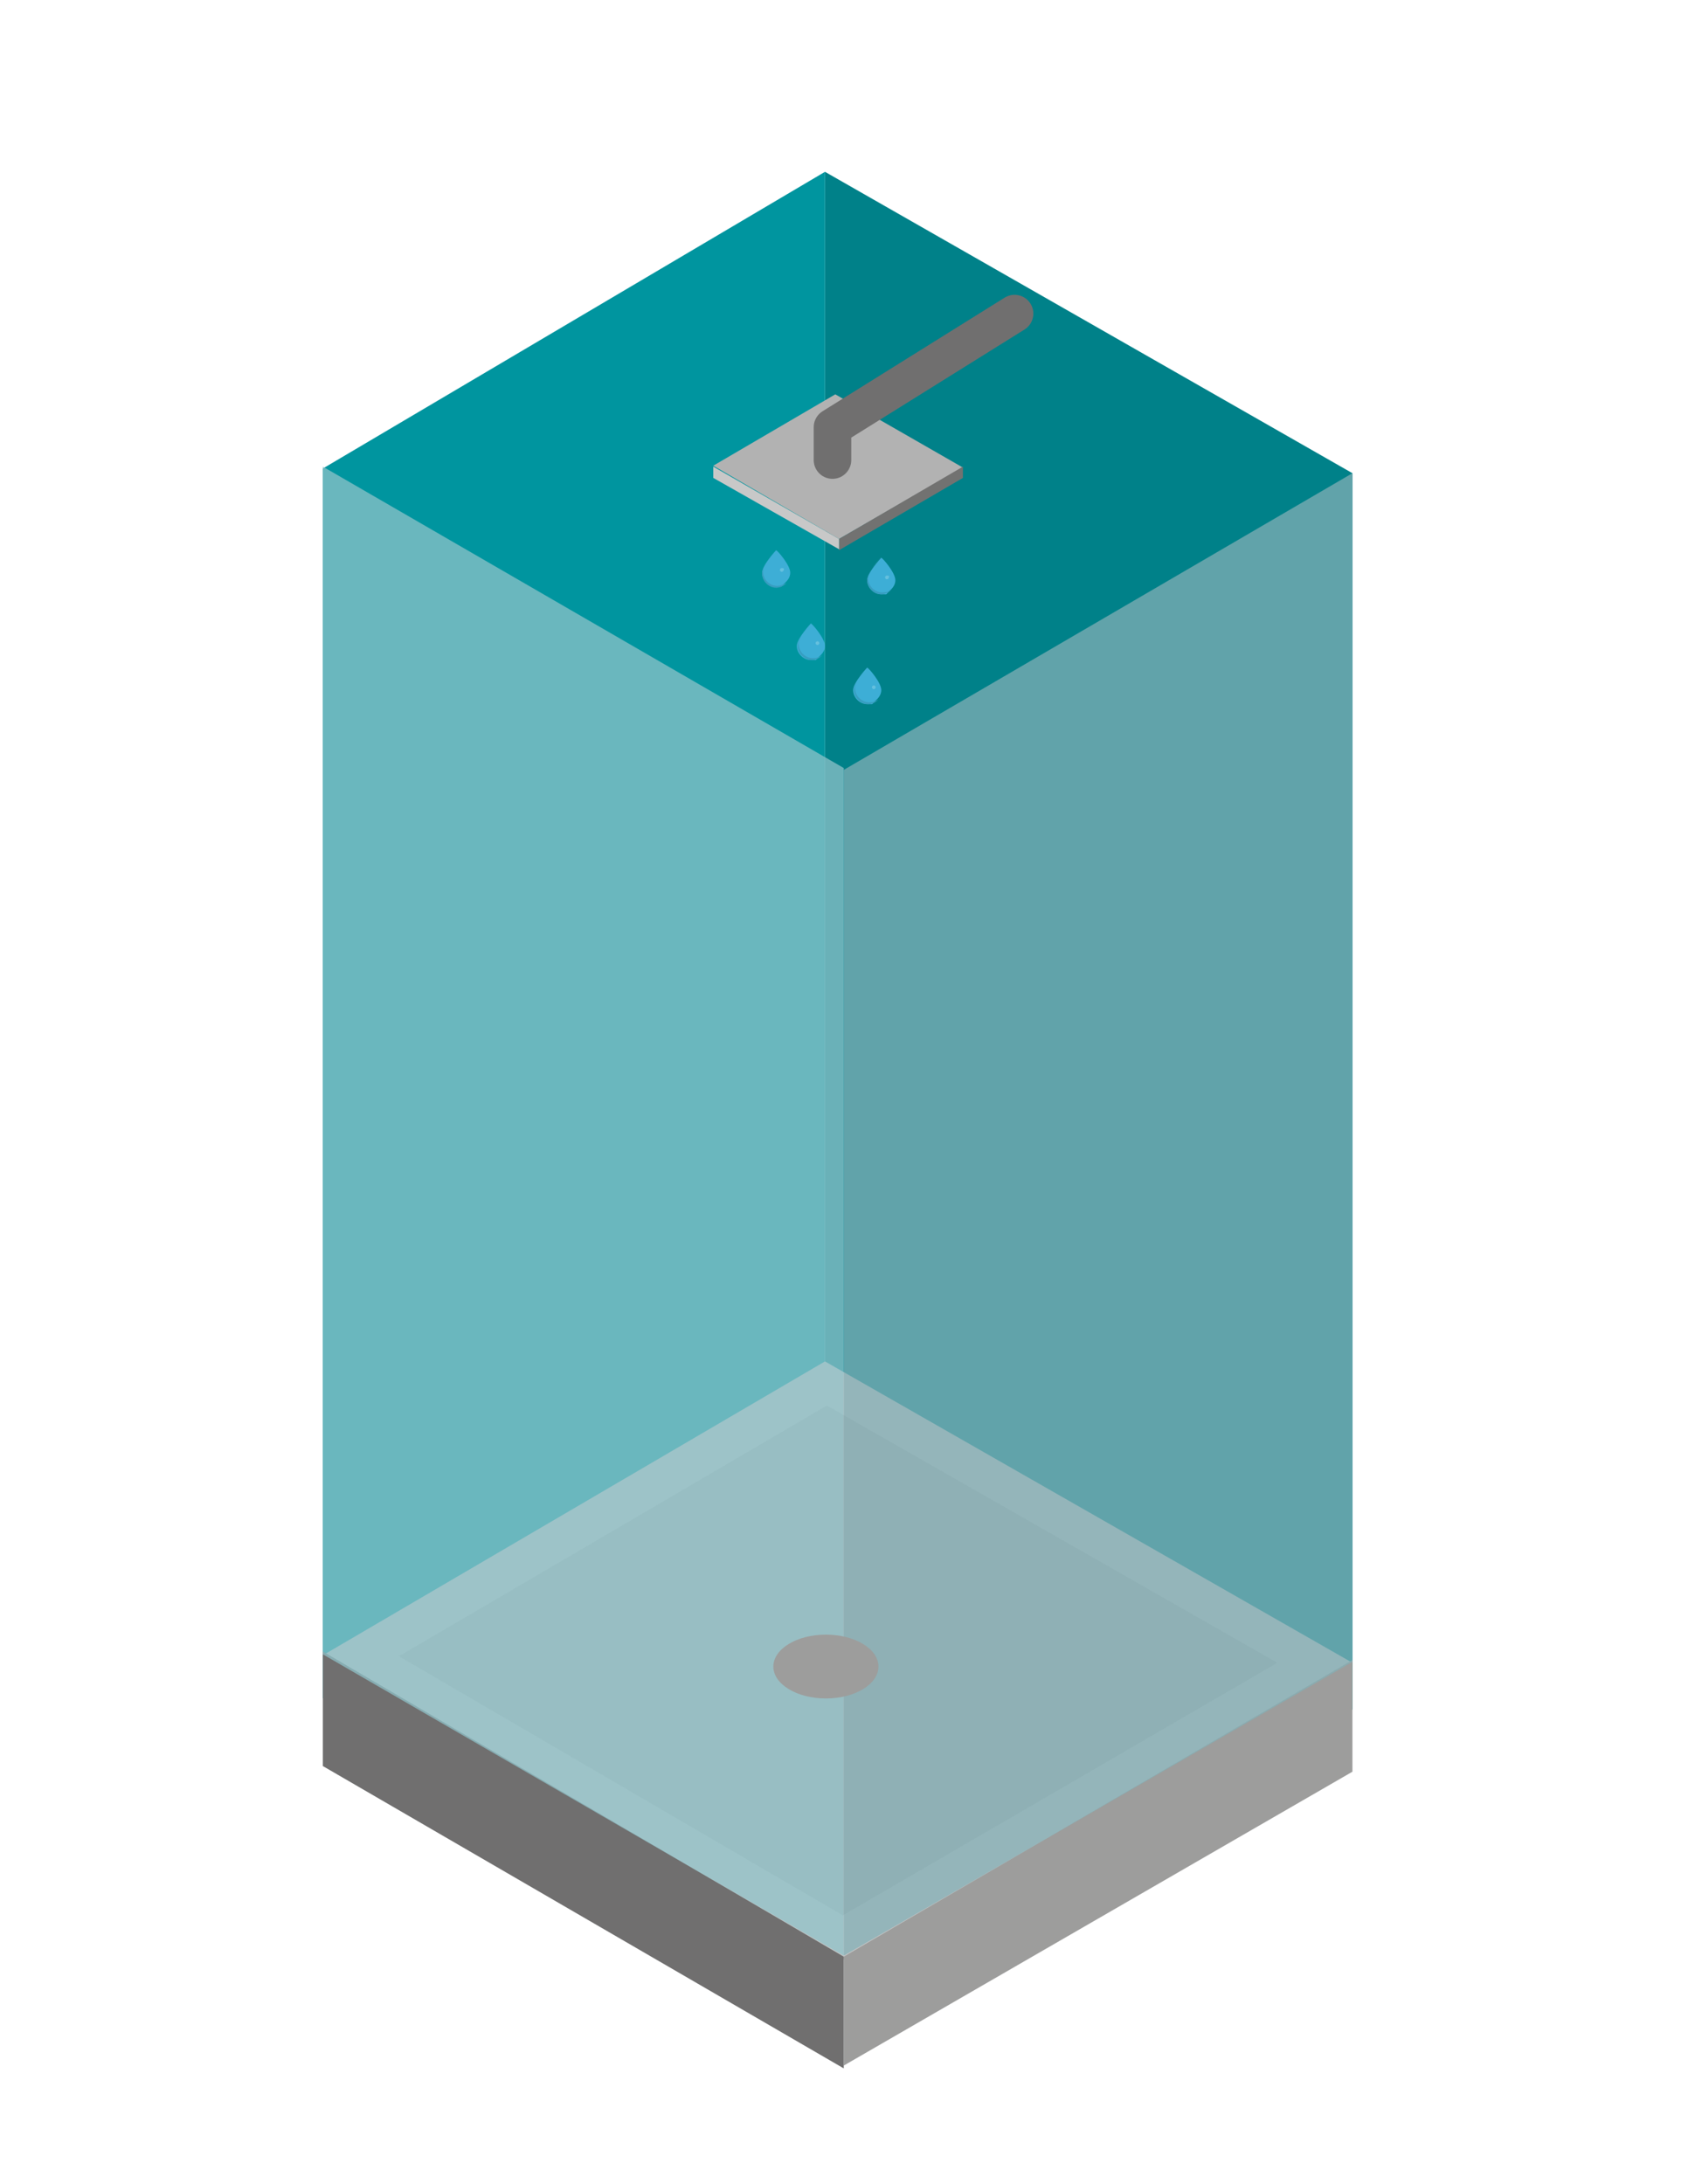 <?xml version="1.0" encoding="utf-8"?>
<!-- Generator: Adobe Illustrator 21.0.2, SVG Export Plug-In . SVG Version: 6.00 Build 0)  -->
<svg version="1.1" xmlns="http://www.w3.org/2000/svg" xmlns:xlink="http://www.w3.org/1999/xlink" x="0px" y="0px"
	 viewBox="0 0 180.6 232.6" style="enable-background:new 0 0 180.6 232.6;" xml:space="preserve">
<style type="text/css">
	.st0{opacity:0.5;fill:#8A8989;}
	.st1{fill:#97AA40;}
	.st2{fill:#A46F57;}
	.st3{fill:#ABB2B5;}
	.st4{fill:#E2E6E8;}
	.st5{fill:#80A944;}
	.st6{fill:#616668;}
	.st7{fill:#3F8D4A;}
	.st8{fill:url(#SVGID_1_);}
	.st9{fill:url(#SVGID_2_);}
	.st10{fill:url(#SVGID_3_);}
	.st11{fill:url(#SVGID_4_);}
	.st12{fill:url(#SVGID_5_);}
	.st13{fill:url(#SVGID_6_);}
	.st14{fill:url(#SVGID_7_);}
	.st15{fill:url(#SVGID_8_);}
	.st16{fill:url(#SVGID_9_);}
	.st17{fill:#F4F4F4;}
	.st18{fill:#DCDCDC;}
	.st19{fill:#B4B4B4;}
	.st20{fill:#A8A8A7;}
	.st21{fill:#797979;}
	.st22{fill:#B53750;}
	.st23{fill:#A3304A;}
	.st24{fill:#AE354C;}
	.st25{fill:#772135;}
	.st26{fill:#87253D;}
	.st27{fill:#8B263F;}
	.st28{fill:#6B1D2F;}
	.st29{fill:#5BBDB5;}
	.st30{fill:#00959F;}
	.st31{fill:#8A8989;}
	.st32{fill:#883844;}
	.st33{display:none;}
	.st34{display:inline;fill:#5BBDB5;}
	.st35{display:inline;fill:#C6C6C6;}
	.st36{display:inline;fill:#B2B2B2;}
	.st37{display:inline;fill:#9D9D9C;}
	.st38{display:inline;fill:#00959F;}
	.st39{display:inline;fill:#D2D20D;}
	.st40{display:inline;fill:#B4AF1E;}
	.st41{display:inline;fill:#BEC3C5;}
	.st42{display:inline;fill:#A3C037;}
	.st43{display:inline;fill:#F8AB08;}
	.st44{display:inline;fill:#E52321;}
	.st45{display:inline;}
	.st46{fill:#934E48;}
	.st47{fill:url(#SVGID_10_);}
	.st48{fill:#86B133;}
	.st49{fill:url(#SVGID_11_);}
	.st50{fill:url(#SVGID_12_);}
	.st51{fill:url(#SVGID_13_);}
	.st52{fill:url(#SVGID_14_);}
	.st53{fill:url(#SVGID_15_);}
	.st54{fill:url(#SVGID_16_);}
	.st55{fill:url(#SVGID_17_);}
	.st56{fill:url(#SVGID_18_);}
	.st57{fill:url(#SVGID_19_);}
	.st58{fill:url(#SVGID_20_);}
	.st59{fill:url(#SVGID_21_);}
	.st60{fill-rule:evenodd;clip-rule:evenodd;fill:#E52321;}
	.st61{fill-rule:evenodd;clip-rule:evenodd;fill:#F8AB08;}
	.st62{fill-rule:evenodd;clip-rule:evenodd;fill:#A3C037;}
	.st63{fill-rule:evenodd;clip-rule:evenodd;fill:#5BBDB5;}
	.st64{fill-rule:evenodd;clip-rule:evenodd;fill:#00959F;}
	.st65{fill:#EDEDED;}
	.st66{fill:#3C3C3B;}
	.st67{fill:none;stroke:#000000;stroke-width:0.25;stroke-miterlimit:10;}
	.st68{fill:#855B47;}
	.st69{fill:#D2D20D;}
	.st70{fill:#87A02E;}
	.st71{fill:#6F8526;}
	.st72{fill:#575756;}
	.st73{fill:#6A7E24;}
	.st74{fill:#008189;}
	.st75{fill:#CBBBA0;}
	.st76{fill:#C6C6C6;}
	.st77{opacity:0.2;fill:#EDEDED;}
	.st78{opacity:0.2;fill:#54595D;}
	.st79{fill:#878787;}
	.st80{fill:#706F6F;}
	.st81{fill:#DADADA;}
	.st82{fill:#9D9D9C;}
	.st83{fill:#C0C0C0;}
	.st84{fill:#EBEBEB;}
	.st85{fill:#CECECE;}
	.st86{opacity:0.46;}
	.st87{fill:#1D1F21;}
	.st88{fill:#DD9A08;}
	.st89{fill:#E59F08;}
	.st90{fill:#CC8F08;}
	.st91{opacity:0.3;}
	.st92{fill:#E3E3E3;}
	.st93{opacity:0.2;}
	.st94{fill:url(#SVGID_22_);}
	.st95{fill:#2D2D2C;}
	.st96{fill:#FFFFFF;stroke:#00959F;stroke-miterlimit:10;}
	.st97{fill:url(#SVGID_23_);}
	.st98{fill:url(#SVGID_24_);}
	.st99{fill:url(#SVGID_25_);}
	.st100{fill:url(#SVGID_26_);}
	.st101{fill:#6E4B3A;}
	.st102{fill:none;stroke:#855B47;stroke-width:2;stroke-linecap:round;stroke-miterlimit:10;}
	.st103{fill:#AA8357;}
	.st104{fill:#E8C48D;}
	.st105{fill:#8B6B47;}
	.st106{fill:#DFC297;}
	.st107{fill:#B6BBBE;}
	.st108{fill:#A1A1A1;}
	.st109{fill:#FCEEBB;}
	.st110{fill:#DECB90;}
	.st111{fill:#EAD697;}
	.st112{fill:#E5E5E5;}
	.st113{fill:#7E3B58;}
	.st114{fill:#FFFFFF;}
	.st115{fill:#B2B2B2;}
	.st116{fill:#F6F6F6;}
	.st117{fill:none;stroke:#F4F4F4;stroke-miterlimit:10;}
	.st118{fill:url(#SVGID_27_);}
	.st119{fill:url(#SVGID_28_);}
	.st120{fill:#FFFFFF;stroke:#000000;stroke-width:0.25;stroke-miterlimit:10;}
	.st121{clip-path:url(#SVGID_30_);fill:#1D1F21;}
	.st122{fill:#727271;}
	.st123{fill:#616160;}
	.st124{fill:#B7B6B6;}
	.st125{fill:#AAAAA9;}
	.st126{fill:#7E7E7D;}
	.st127{fill:#B0B0B0;}
	.st128{fill:#838382;}
	.st129{fill:#C4C4C4;}
	.st130{fill:#999998;}
	.st131{fill:#9B9B9A;}
	.st132{fill:none;stroke:#000000;stroke-miterlimit:10;}
	.st133{fill:#A6A6A5;}
	.st134{fill:#8C8C8B;}
	.st135{fill:#FEFEFE;}
	.st136{clip-path:url(#SVGID_32_);fill:#1D1F21;}
	.st137{clip-path:url(#SVGID_34_);fill:#1D1F21;}
	.st138{fill:#F0F0F0;}
	.st139{fill:#D2D2D2;}
	.st140{fill:#E52321;}
	.st141{fill:#C3211A;}
	.st142{fill:#A81E14;}
	.st143{fill:#F8AB08;}
	.st144{fill:#B88207;}
	.st145{fill:#97B233;}
	.st146{fill:#A3C037;}
	.st147{fill:#839B2D;}
	.st148{fill:#4B9B94;}
	.st149{fill:#448D87;}
	.st150{fill:#008A93;}
	.st151{fill:#007D84;}
	.st152{fill:url(#SVGID_35_);}
	.st153{clip-path:url(#SVGID_37_);fill:#1D1F21;}
	.st154{clip-path:url(#SVGID_39_);fill:#1D1F21;}
	.st155{clip-path:url(#SVGID_41_);fill:#1D1F21;}
	.st156{fill:#632C43;}
	.st157{fill:#DFCC00;}
	.st158{clip-path:url(#SVGID_43_);}
	.st159{fill:#757474;}
	.st160{clip-path:url(#SVGID_45_);}
	.st161{fill:#BEC3C5;}
	.st162{fill:#0095A0;}
	.st163{fill:#A4C138;}
	.st164{fill:#F8AA0D;}
	.st165{fill:#E52521;}
	.st166{fill:#56BCB5;}
	.st167{fill:#A08D46;}
	.st168{fill:#FFE297;}
	.st169{fill:#F2F2F2;}
	.st170{fill:#919799;}
	.st171{fill:url(#SVGID_46_);}
	.st172{fill:url(#SVGID_47_);}
	.st173{fill:url(#SVGID_48_);}
	.st174{fill:url(#SVGID_49_);}
	.st175{fill:url(#SVGID_50_);}
	.st176{fill:url(#SVGID_51_);}
	.st177{fill:url(#SVGID_52_);}
	.st178{fill:url(#SVGID_53_);}
	.st179{fill:#B4AF1E;}
	.st180{fill:url(#SVGID_54_);}
	.st181{fill:url(#SVGID_55_);}
	.st182{fill:url(#SVGID_56_);}
	.st183{fill:url(#SVGID_57_);}
	.st184{fill:url(#SVGID_58_);}
	.st185{fill:url(#SVGID_59_);}
	.st186{fill:url(#SVGID_60_);}
	.st187{fill:url(#SVGID_61_);}
	.st188{fill:url(#SVGID_62_);}
	.st189{fill:url(#SVGID_63_);}
	.st190{fill:url(#SVGID_64_);}
	.st191{fill:none;stroke:#BAB484;stroke-width:4;stroke-miterlimit:10;}
	.st192{fill:url(#SVGID_65_);}
	.st193{fill:#659172;}
	.st194{fill:url(#SVGID_66_);}
	.st195{fill:#82B57A;}
	.st196{fill:url(#SVGID_67_);}
	.st197{fill:#7FB894;}
	.st198{fill:url(#SVGID_68_);}
	.st199{fill:url(#SVGID_69_);}
	.st200{fill:url(#SVGID_70_);}
	.st201{fill:url(#SVGID_71_);}
	.st202{fill:url(#SVGID_72_);}
	.st203{fill:url(#SVGID_73_);}
	.st204{fill:url(#SVGID_74_);}
	.st205{fill:url(#SVGID_75_);}
	.st206{fill:url(#SVGID_76_);}
	.st207{fill:url(#SVGID_77_);}
	.st208{fill:#698C28;}
	.st209{fill:url(#SVGID_78_);}
	.st210{fill:#6B8E29;}
	.st211{fill:url(#SVGID_79_);}
	.st212{fill:#7CA430;}
	.st213{fill:url(#SVGID_80_);}
	.st214{fill:url(#SVGID_81_);}
	.st215{fill:url(#SVGID_82_);}
	.st216{fill:url(#SVGID_83_);}
	.st217{fill:url(#SVGID_84_);}
	.st218{fill:url(#SVGID_85_);}
	.st219{fill:url(#SVGID_86_);}
	.st220{fill:url(#SVGID_87_);}
	.st221{fill:url(#SVGID_88_);}
	.st222{fill:url(#SVGID_89_);}
	.st223{fill:url(#SVGID_90_);}
	.st224{fill:url(#SVGID_91_);}
	.st225{fill:url(#SVGID_92_);}
	.st226{fill:url(#SVGID_93_);}
	.st227{fill:url(#SVGID_94_);}
	.st228{fill:url(#SVGID_95_);}
	.st229{fill:url(#SVGID_96_);}
	.st230{fill:url(#SVGID_97_);}
	.st231{fill:url(#SVGID_98_);}
	.st232{fill:url(#SVGID_99_);}
	.st233{fill:url(#SVGID_100_);}
	.st234{fill:url(#SVGID_101_);}
	.st235{fill:url(#SVGID_102_);}
	.st236{fill:url(#SVGID_103_);}
	.st237{fill:url(#SVGID_104_);}
	.st238{fill:url(#SVGID_105_);}
	.st239{fill:url(#SVGID_106_);}
	.st240{fill:url(#SVGID_107_);}
	.st241{fill:url(#SVGID_108_);}
	.st242{fill:url(#SVGID_109_);}
	.st243{fill:url(#SVGID_110_);}
	.st244{fill:url(#SVGID_111_);}
	.st245{fill:url(#SVGID_112_);}
	.st246{fill:url(#SVGID_113_);}
	.st247{fill:url(#SVGID_114_);}
	.st248{fill:url(#SVGID_115_);}
	.st249{fill:url(#SVGID_116_);}
	.st250{fill:url(#SVGID_117_);}
	.st251{fill:url(#SVGID_118_);}
	.st252{fill:url(#SVGID_119_);}
	.st253{fill:url(#SVGID_120_);}
	.st254{fill:url(#SVGID_121_);}
	.st255{fill:url(#SVGID_122_);}
	.st256{fill:url(#SVGID_123_);}
	.st257{fill:url(#SVGID_124_);}
	.st258{fill:url(#SVGID_125_);}
	.st259{fill:url(#SVGID_126_);}
	.st260{fill:url(#SVGID_127_);}
	.st261{fill:url(#SVGID_128_);}
	.st262{fill:url(#SVGID_129_);}
	.st263{fill:url(#SVGID_130_);}
	.st264{fill:url(#SVGID_131_);}
	.st265{fill:url(#SVGID_132_);}
	.st266{fill:url(#SVGID_133_);}
	.st267{fill:url(#SVGID_134_);}
	.st268{fill:url(#SVGID_135_);}
	.st269{fill:url(#SVGID_136_);}
	.st270{fill:url(#SVGID_137_);}
	.st271{fill:url(#SVGID_138_);}
	.st272{fill:url(#SVGID_139_);}
	.st273{fill:url(#SVGID_140_);}
	.st274{fill:url(#SVGID_141_);}
	.st275{fill:url(#SVGID_142_);}
	.st276{fill:url(#SVGID_143_);}
	.st277{fill:url(#SVGID_144_);}
	.st278{fill:url(#SVGID_145_);}
	.st279{fill:url(#SVGID_146_);}
	.st280{fill:url(#SVGID_147_);}
	.st281{fill:url(#SVGID_148_);}
	.st282{fill:#C3C40E;}
	.st283{fill:#BBBC0F;}
	.st284{fill:#B3B50F;}
	.st285{fill:#ABAC0F;}
	.st286{fill:url(#SVGID_149_);}
	.st287{fill:url(#SVGID_150_);}
	.st288{fill:url(#SVGID_151_);}
	.st289{fill:url(#SVGID_152_);}
	.st290{fill:url(#SVGID_153_);}
	.st291{opacity:0.4;fill:#54595D;}
	.st292{opacity:0.4;clip-path:url(#SVGID_155_);fill:#54595D;}
	.st293{clip-path:url(#SVGID_155_);}
	.st294{clip-path:url(#SVGID_157_);fill:#FFFFFF;}
	.st295{opacity:0.4;clip-path:url(#SVGID_159_);fill:#54595D;}
	.st296{clip-path:url(#SVGID_159_);}
	.st297{clip-path:url(#SVGID_161_);fill:#FFFFFF;}
	.st298{clip-path:url(#SVGID_163_);fill:#FFFFFF;}
	.st299{clip-path:url(#SVGID_165_);fill:#FFFFFF;}
	.st300{fill:url(#SVGID_166_);}
	.st301{fill:url(#SVGID_167_);}
	.st302{fill:url(#SVGID_168_);}
	.st303{fill:url(#SVGID_169_);}
	.st304{fill:url(#SVGID_170_);}
	.st305{fill:url(#SVGID_171_);}
	.st306{fill:url(#SVGID_172_);}
	.st307{fill:url(#SVGID_173_);}
	.st308{fill:url(#SVGID_174_);}
	.st309{fill:url(#SVGID_175_);}
	.st310{fill:url(#SVGID_176_);}
	.st311{fill:url(#SVGID_177_);}
	.st312{fill:url(#SVGID_178_);}
	.st313{fill:url(#SVGID_179_);}
	.st314{fill:url(#SVGID_180_);}
	.st315{fill:url(#SVGID_181_);}
	.st316{fill:#ECEBE2;}
	.st317{fill:#CECDC2;}
	.st318{fill:url(#SVGID_182_);}
	.st319{fill:url(#SVGID_183_);}
	.st320{fill:url(#SVGID_184_);}
	.st321{fill:url(#SVGID_185_);}
	.st322{fill:url(#SVGID_186_);}
	.st323{fill:url(#SVGID_187_);}
	.st324{fill:none;stroke:#000000;stroke-width:0.5;stroke-miterlimit:10;}
	.st325{opacity:0.4;clip-path:url(#SVGID_189_);fill:#54595D;}
	.st326{clip-path:url(#SVGID_189_);}
	.st327{stroke:#FFFFFF;stroke-linecap:round;stroke-miterlimit:10;}
	.st328{opacity:0.4;clip-path:url(#SVGID_191_);fill:#54595D;}
	.st329{clip-path:url(#SVGID_191_);}
	.st330{opacity:0.4;clip-path:url(#SVGID_193_);fill:#54595D;}
	.st331{clip-path:url(#SVGID_193_);}
	.st332{fill:#F2F2F2;stroke:#FFFFFF;stroke-width:0.25;stroke-miterlimit:10;}
	.st333{fill:url(#SVGID_194_);}
	.st334{fill:url(#SVGID_195_);}
	.st335{fill:url(#SVGID_196_);}
	.st336{fill:url(#SVGID_197_);}
	.st337{fill:url(#SVGID_198_);}
	.st338{fill:url(#SVGID_199_);}
	.st339{fill:url(#SVGID_200_);}
	.st340{fill:url(#SVGID_201_);}
	.st341{fill:url(#SVGID_202_);}
	.st342{fill:url(#SVGID_203_);}
	.st343{fill:url(#SVGID_204_);}
	.st344{fill:url(#SVGID_205_);}
	.st345{fill:url(#SVGID_206_);}
	.st346{fill:url(#SVGID_207_);}
	.st347{fill:url(#SVGID_208_);}
	.st348{fill:url(#SVGID_209_);}
	.st349{fill:url(#SVGID_210_);}
	.st350{fill:url(#SVGID_211_);}
	.st351{fill:url(#SVGID_212_);}
	.st352{fill:url(#SVGID_213_);}
	.st353{fill:url(#SVGID_214_);}
	.st354{fill:url(#SVGID_215_);}
	.st355{fill:url(#SVGID_216_);}
	.st356{fill:url(#SVGID_217_);}
	.st357{fill:url(#SVGID_218_);}
	.st358{fill:url(#SVGID_219_);}
	.st359{fill:url(#SVGID_220_);}
	.st360{fill:url(#SVGID_221_);}
	.st361{fill:url(#SVGID_222_);}
	.st362{fill:url(#SVGID_223_);}
	.st363{fill:url(#SVGID_224_);}
	.st364{fill:url(#SVGID_225_);}
	.st365{fill:url(#SVGID_226_);}
	.st366{fill:url(#SVGID_227_);}
	.st367{fill:url(#SVGID_228_);}
	.st368{fill:url(#SVGID_229_);}
	.st369{fill:url(#SVGID_230_);}
	.st370{fill:url(#SVGID_231_);}
	.st371{fill:url(#SVGID_232_);}
	.st372{fill:url(#SVGID_233_);}
	.st373{fill:url(#SVGID_234_);}
	.st374{fill:url(#SVGID_235_);}
	.st375{fill:url(#SVGID_236_);}
	.st376{fill:url(#SVGID_237_);}
	.st377{fill:url(#SVGID_238_);}
	.st378{fill:url(#SVGID_239_);}
	.st379{fill:url(#SVGID_240_);}
	.st380{fill:url(#SVGID_241_);}
	.st381{fill:url(#SVGID_242_);}
	.st382{fill:url(#SVGID_243_);}
	.st383{fill:url(#SVGID_244_);}
	.st384{fill:url(#SVGID_245_);}
	.st385{fill:url(#SVGID_246_);}
	.st386{fill:url(#SVGID_247_);}
	.st387{fill:url(#SVGID_248_);}
	.st388{fill:url(#SVGID_249_);}
	.st389{fill:url(#SVGID_250_);}
	.st390{fill:url(#SVGID_251_);}
	.st391{fill:url(#SVGID_252_);}
	.st392{fill:url(#SVGID_253_);}
	.st393{fill:url(#SVGID_254_);}
	.st394{fill:url(#SVGID_255_);}
	.st395{fill:url(#SVGID_256_);}
	.st396{fill:url(#SVGID_257_);}
	.st397{fill:url(#SVGID_258_);}
	.st398{fill:url(#SVGID_259_);}
	.st399{fill:url(#SVGID_260_);}
	.st400{fill:url(#SVGID_261_);}
	.st401{fill:url(#SVGID_262_);}
	.st402{fill:url(#SVGID_263_);}
	.st403{fill:url(#SVGID_264_);}
	.st404{fill:url(#SVGID_265_);}
	.st405{fill:url(#SVGID_266_);}
	.st406{fill:url(#SVGID_267_);}
	.st407{fill:url(#SVGID_268_);}
	.st408{fill:url(#SVGID_269_);}
	.st409{fill:url(#SVGID_270_);}
	.st410{fill:url(#SVGID_271_);}
	.st411{fill:url(#SVGID_272_);}
	.st412{fill:url(#SVGID_273_);}
	.st413{fill:url(#SVGID_274_);}
	.st414{fill:url(#SVGID_275_);}
	.st415{fill:url(#SVGID_276_);}
	.st416{fill:url(#SVGID_277_);}
	.st417{fill:url(#SVGID_278_);}
	.st418{fill:url(#SVGID_279_);}
	.st419{fill:url(#SVGID_280_);}
	.st420{fill:url(#SVGID_281_);}
	.st421{fill:url(#SVGID_282_);}
	.st422{fill:url(#SVGID_283_);}
	.st423{fill:url(#SVGID_284_);}
	.st424{fill:url(#SVGID_285_);}
	.st425{fill:url(#SVGID_286_);}
	.st426{fill:url(#SVGID_287_);}
	.st427{fill:url(#SVGID_288_);}
	.st428{fill:url(#SVGID_289_);}
	.st429{fill:url(#SVGID_290_);}
	.st430{fill:url(#SVGID_291_);}
	.st431{fill:url(#SVGID_292_);}
	.st432{fill:url(#SVGID_293_);}
	.st433{fill:url(#SVGID_294_);}
	.st434{fill:url(#SVGID_295_);}
	.st435{fill:url(#SVGID_296_);}
	.st436{fill:url(#SVGID_297_);}
	.st437{fill:url(#SVGID_298_);}
	.st438{fill:url(#SVGID_299_);}
	.st439{fill:url(#SVGID_300_);}
	.st440{fill:url(#SVGID_301_);}
	.st441{fill:url(#SVGID_302_);}
	.st442{fill:url(#SVGID_303_);}
	.st443{fill:url(#SVGID_304_);}
	.st444{fill:url(#SVGID_305_);}
	.st445{fill:url(#SVGID_306_);}
	.st446{fill:url(#SVGID_307_);}
	.st447{fill:url(#SVGID_308_);}
	.st448{fill:url(#SVGID_309_);}
	.st449{fill:url(#SVGID_310_);}
	.st450{fill:url(#SVGID_311_);}
	.st451{fill:url(#SVGID_312_);}
	.st452{fill:url(#SVGID_313_);}
	.st453{fill:url(#SVGID_314_);}
	.st454{fill:url(#SVGID_315_);}
	.st455{opacity:0.4;clip-path:url(#SVGID_317_);fill:#54595D;}
	.st456{clip-path:url(#SVGID_317_);}
	.st457{clip-path:url(#SVGID_319_);fill:#FFFFFF;}
	.st458{opacity:0.4;clip-path:url(#SVGID_321_);fill:#54595D;}
	.st459{clip-path:url(#SVGID_321_);}
	.st460{clip-path:url(#SVGID_323_);fill:#FFFFFF;}
	.st461{clip-path:url(#SVGID_325_);fill:#FFFFFF;}
	.st462{clip-path:url(#SVGID_327_);fill:#FFFFFF;}
	.st463{fill:url(#SVGID_328_);}
	.st464{fill:url(#SVGID_329_);}
	.st465{fill:url(#SVGID_330_);}
	.st466{fill:url(#SVGID_331_);}
	.st467{fill:url(#SVGID_332_);}
	.st468{fill:url(#SVGID_333_);}
	.st469{fill:url(#SVGID_334_);}
	.st470{fill:url(#SVGID_335_);}
	.st471{fill:url(#SVGID_336_);}
	.st472{fill:url(#SVGID_337_);}
	.st473{fill:url(#SVGID_338_);}
	.st474{fill:url(#SVGID_339_);}
	.st475{fill:url(#SVGID_340_);}
	.st476{fill:url(#SVGID_341_);}
	.st477{fill:url(#SVGID_342_);}
	.st478{fill:url(#SVGID_343_);}
	.st479{fill:url(#SVGID_344_);}
	.st480{fill:url(#SVGID_345_);}
	.st481{fill:url(#SVGID_346_);}
	.st482{fill:url(#SVGID_347_);}
	.st483{fill:url(#SVGID_348_);}
	.st484{fill:url(#SVGID_349_);}
	.st485{opacity:0.4;clip-path:url(#SVGID_351_);fill:#54595D;}
	.st486{clip-path:url(#SVGID_351_);}
	.st487{opacity:0.4;clip-path:url(#SVGID_353_);fill:#54595D;}
	.st488{clip-path:url(#SVGID_353_);}
	.st489{opacity:0.4;clip-path:url(#SVGID_355_);fill:#54595D;}
	.st490{clip-path:url(#SVGID_355_);}
	.st491{fill:url(#SVGID_356_);}
	.st492{fill:url(#SVGID_357_);}
	.st493{fill:url(#SVGID_358_);}
	.st494{fill:url(#SVGID_359_);}
	.st495{fill:url(#SVGID_360_);}
	.st496{fill:url(#SVGID_361_);}
	.st497{fill:url(#SVGID_362_);}
	.st498{fill:url(#SVGID_363_);}
	.st499{fill:url(#SVGID_364_);}
	.st500{fill:url(#SVGID_365_);}
	.st501{fill:url(#SVGID_366_);}
	.st502{fill:url(#SVGID_367_);}
	.st503{fill:url(#SVGID_368_);}
	.st504{fill:url(#SVGID_369_);}
	.st505{fill:none;stroke:#000000;stroke-width:0.5;}
	.st506{fill:none;stroke:#F4F4F4;stroke-width:0.428;stroke-miterlimit:10;}
	.st507{fill:url(#SVGID_370_);}
	.st508{fill:url(#SVGID_371_);}
	.st509{fill:url(#SVGID_372_);}
	.st510{clip-path:url(#SVGID_374_);fill:#1D1F21;}
	.st511{fill:none;}
	.st512{clip-path:url(#SVGID_376_);fill:#1D1F21;}
	.st513{fill:#9F9F9F;}
	.st514{fill:none;stroke:#D21524;stroke-width:7;stroke-miterlimit:10;}
	.st515{fill:#D21524;}
	.st516{fill:none;stroke:#FFFFFF;stroke-miterlimit:10;}
	.st517{fill:#6D6A67;}
	.st518{fill:#333331;}
	.st519{fill:#757277;}
	.st520{fill:#959290;}
	.st521{fill:#B6B6B9;}
	.st522{fill:#929088;}
	.st523{fill:#595755;}
	.st524{fill:#605E5B;}
	.st525{fill:#7D7977;}
	.st526{fill:#7F8922;}
	.st527{fill:#424B0D;}
	.st528{fill:#5D6618;}
	.st529{fill:#B9B8B8;}
	.st530{fill:url(#SVGID_377_);}
	.st531{fill:url(#SVGID_378_);}
	.st532{fill:url(#SVGID_379_);}
	.st533{fill:url(#SVGID_380_);}
	.st534{fill:url(#SVGID_381_);}
	.st535{fill:url(#SVGID_382_);}
	.st536{fill:#00959F;stroke:#7E5153;stroke-linejoin:round;stroke-miterlimit:10;}
	.st537{fill:#FAF1E1;}
	.st538{fill:#B9AB7A;}
	.st539{fill:#929292;}
	.st540{fill:none;stroke:#B7B6B6;stroke-linecap:round;stroke-miterlimit:10;}
	.st541{fill:none;stroke:#D1C088;stroke-width:0.5;stroke-miterlimit:10;}
	.st542{fill:#837A50;}
	.st543{fill:#C8C8C8;}
	.st544{fill:url(#SVGID_383_);}
	.st545{fill:url(#SVGID_384_);}
	.st546{fill:url(#SVGID_385_);}
	.st547{fill:url(#SVGID_386_);}
	.st548{fill:url(#SVGID_387_);}
	.st549{fill:url(#SVGID_388_);}
	.st550{fill:url(#SVGID_389_);}
	.st551{fill:url(#SVGID_390_);}
	.st552{fill:url(#SVGID_391_);}
	.st553{fill:url(#SVGID_392_);}
	.st554{fill:url(#SVGID_393_);}
	.st555{fill:#A69288;}
	.st556{fill:url(#SVGID_394_);}
	.st557{fill:#AE755D;}
	.st558{fill:#90624D;}
	.st559{fill:none;stroke:#1D1F21;stroke-linecap:round;stroke-miterlimit:10;}
	.st560{fill:#8D9496;}
	.st561{fill:#E0E0E0;}
	.st562{fill:#C8CDCF;}
	.st563{fill:#474B4D;}
	.st564{fill:#7A7F81;}
	.st565{fill:#CACFD1;}
	.st566{fill:#09B6CD;}
	.st567{fill:#4A484B;}
	.st568{fill:#A7AEB0;}
	.st569{fill:#E0E3E5;}
	.st570{fill:none;stroke:#000000;stroke-width:6;stroke-linecap:round;stroke-linejoin:round;stroke-miterlimit:10;}
	.st571{fill:#7E5153;}
	.st572{fill:none;stroke:#000000;stroke-width:6;stroke-linecap:round;stroke-miterlimit:10;}
	.st573{fill:none;stroke:#A46F57;stroke-miterlimit:10;}
	.st574{fill:#C2C2C2;}
	.st575{fill:#7C7C7B;}
	.st576{fill:#00959F;stroke:#FFFFFF;stroke-width:0.25;stroke-miterlimit:10;}
	.st577{fill:#AC6D2E;}
	.st578{fill:url(#SVGID_395_);}
	.st579{fill:url(#SVGID_396_);}
	.st580{fill:url(#SVGID_397_);}
	.st581{fill:url(#SVGID_398_);}
	.st582{fill:url(#SVGID_399_);}
	.st583{fill:url(#SVGID_400_);}
	.st584{fill:url(#SVGID_401_);}
	.st585{fill:url(#SVGID_402_);}
	.st586{fill:url(#SVGID_403_);}
	.st587{fill:url(#SVGID_404_);}
	.st588{fill:url(#SVGID_405_);}
	.st589{fill:url(#SVGID_406_);}
	.st590{fill:url(#SVGID_407_);}
	.st591{fill:url(#SVGID_408_);}
	.st592{fill:url(#SVGID_409_);}
	.st593{fill:#00878F;}
	.st594{fill:none;stroke:#C9AF1E;stroke-width:0.25;stroke-miterlimit:10;}
	.st595{fill:#9D6E53;}
	.st596{fill:#7F8D31;}
	.st597{fill:#6E7B2C;}
	.st598{fill:url(#SVGID_410_);}
	.st599{fill:url(#SVGID_411_);}
	.st600{fill:url(#SVGID_412_);}
	.st601{fill:#4BB9AC;}
	.st602{fill:#F7AA0D;}
	.st603{fill:#C7D0D1;}
	.st604{fill:#969696;}
	.st605{fill:#F28F0F;}
	.st606{fill:#F9B009;}
	.st607{fill:#F7A50F;}
	.st608{fill:#ED6C1A;}
	.st609{fill:#FCBF00;}
	.st610{fill:#555454;}
	.st611{fill:#BAC5C9;}
	.st612{opacity:0.2;fill:#858584;}
	.st613{fill:#3D4141;}
	.st614{fill:url(#SVGID_413_);}
	.st615{fill:#BDBCBC;}
	.st616{fill:#FBB800;}
	.st617{fill:#D49D00;}
	.st618{fill:#B28500;}
	.st619{fill:#FFD000;}
	.st620{fill:#C89500;}
	.st621{fill:#957000;}
	.st622{opacity:0.1;fill:#54595D;}
	.st623{fill:#141717;}
	.st624{fill:#91940E;}
	.st625{fill:#ACAE0F;}
	.st626{fill:url(#SVGID_414_);}
	.st627{fill:url(#SVGID_415_);}
	.st628{fill:url(#SVGID_416_);}
	.st629{fill:url(#SVGID_417_);}
	.st630{fill:url(#SVGID_418_);}
	.st631{fill:url(#SVGID_419_);}
	.st632{fill:url(#SVGID_420_);}
	.st633{fill:url(#SVGID_421_);}
	.st634{fill:url(#SVGID_422_);}
	.st635{fill:url(#SVGID_423_);}
	.st636{fill:url(#SVGID_424_);}
	.st637{fill:url(#SVGID_425_);}
	.st638{fill:url(#SVGID_426_);}
	.st639{fill:url(#SVGID_427_);}
	.st640{fill:url(#SVGID_428_);}
	.st641{fill:url(#SVGID_429_);}
	.st642{fill:url(#SVGID_430_);}
	.st643{fill:url(#SVGID_431_);}
	.st644{fill:url(#SVGID_432_);}
	.st645{fill:url(#SVGID_433_);}
	.st646{fill:url(#SVGID_434_);}
	.st647{fill:url(#SVGID_435_);}
	.st648{fill:url(#SVGID_436_);}
	.st649{fill:url(#SVGID_437_);}
	.st650{fill:url(#SVGID_438_);}
	.st651{fill:url(#SVGID_439_);}
	.st652{fill:url(#SVGID_440_);}
	.st653{fill:url(#SVGID_441_);}
	.st654{fill:url(#SVGID_442_);}
	.st655{fill:url(#SVGID_443_);}
	.st656{fill:url(#SVGID_444_);}
	.st657{fill:url(#SVGID_445_);}
	.st658{fill:url(#SVGID_446_);}
	.st659{fill:url(#SVGID_447_);}
	.st660{fill:url(#SVGID_448_);}
	.st661{fill:url(#SVGID_449_);}
	.st662{fill:url(#SVGID_450_);}
	.st663{fill:url(#SVGID_451_);}
	.st664{fill:url(#SVGID_452_);}
	.st665{fill:url(#SVGID_453_);}
	.st666{fill:url(#SVGID_454_);}
	.st667{fill:url(#SVGID_455_);}
	.st668{fill:url(#SVGID_456_);}
	.st669{fill:url(#SVGID_457_);}
	.st670{fill:url(#SVGID_458_);}
	.st671{fill:url(#SVGID_459_);}
	.st672{fill:url(#SVGID_460_);}
	.st673{fill:url(#SVGID_461_);}
	.st674{opacity:0.1;}
	.st675{fill:#54595D;}
	.st676{clip-path:url(#SVGID_463_);fill:#1D1F21;}
	.st677{clip-path:url(#SVGID_465_);fill:#1D1F21;}
	.st678{fill:#D80B28;}
	.st679{fill:#CFCFCC;}
	.st680{fill:#E1E4E3;}
	.st681{fill:#AB0F1D;}
	.st682{fill:#AE0F1E;}
	.st683{fill:url(#SVGID_466_);}
	.st684{fill:url(#SVGID_467_);}
	.st685{fill:url(#SVGID_468_);}
	.st686{fill:url(#SVGID_469_);}
	.st687{fill:#D4D4D4;}
	.st688{fill:url(#SVGID_470_);}
	.st689{fill:url(#SVGID_471_);}
	.st690{fill:url(#SVGID_472_);}
	.st691{fill:url(#SVGID_473_);}
	.st692{fill:#D1C088;}
	.st693{clip-path:url(#SVGID_475_);fill:#1D1F21;}
	.st694{fill:url(#SVGID_476_);}
	.st695{fill:url(#SVGID_477_);}
	.st696{fill:url(#SVGID_478_);}
	.st697{clip-path:url(#SVGID_480_);fill:#1D1F21;}
	.st698{fill:url(#SVGID_481_);}
	.st699{fill:url(#SVGID_482_);}
	.st700{fill:url(#SVGID_483_);}
	.st701{fill:none;stroke:#E52321;stroke-linejoin:round;}
	.st702{fill:url(#SVGID_484_);}
	.st703{fill:url(#SVGID_485_);}
	.st704{fill:url(#SVGID_486_);}
	.st705{fill:url(#SVGID_487_);}
	.st706{fill:url(#SVGID_488_);}
	.st707{fill:url(#SVGID_489_);}
	.st708{fill:url(#SVGID_490_);}
	.st709{fill:url(#SVGID_491_);}
	.st710{fill:url(#SVGID_492_);}
	.st711{fill:url(#SVGID_493_);}
	.st712{fill:url(#SVGID_494_);}
	.st713{fill:url(#SVGID_495_);}
	.st714{fill:url(#SVGID_496_);}
	.st715{fill:url(#SVGID_497_);}
	.st716{fill:url(#SVGID_498_);}
	.st717{fill:url(#SVGID_499_);}
	.st718{fill:url(#SVGID_500_);}
	.st719{fill:url(#SVGID_501_);}
	.st720{fill:url(#SVGID_502_);}
	.st721{fill:url(#SVGID_503_);}
	.st722{fill:url(#SVGID_504_);}
	.st723{fill:url(#SVGID_505_);}
	.st724{fill:url(#SVGID_506_);}
	.st725{fill:url(#SVGID_507_);}
	.st726{fill:url(#SVGID_508_);}
	.st727{fill:url(#SVGID_509_);}
	.st728{fill:url(#SVGID_510_);}
	.st729{fill:url(#SVGID_511_);}
	.st730{fill:url(#SVGID_512_);}
	.st731{fill:url(#SVGID_513_);}
	.st732{fill:url(#SVGID_514_);}
	.st733{fill:url(#SVGID_515_);}
	.st734{fill:url(#SVGID_516_);}
	.st735{fill:url(#SVGID_517_);}
	.st736{fill:none;stroke:#757474;stroke-width:0.5;stroke-miterlimit:10;}
	.st737{fill:#CA9E67;}
	.st738{fill:#B17F4A;}
	.st739{fill:#936037;}
	.st740{fill:url(#SVGID_518_);}
	.st741{fill:url(#SVGID_519_);}
	.st742{fill:url(#SVGID_520_);}
	.st743{fill:url(#SVGID_521_);}
	.st744{fill:#525251;}
	.st745{fill:url(#SVGID_522_);}
	.st746{fill:url(#SVGID_523_);}
	.st747{fill:url(#SVGID_524_);}
	.st748{fill:url(#SVGID_525_);}
	.st749{fill:#634E42;}
	.st750{fill:#E1B880;}
	.st751{fill:#B08A5A;}
	.st752{fill:#C1BCAD;}
	.st753{fill:#8B7451;}
	.st754{fill:#C54F5A;}
	.st755{fill:#6D4247;}
	.st756{fill:#8A3D44;}
	.st757{fill:#004B4F;}
	.st758{fill:#D2D3D4;}
	.st759{fill:#F5F7F7;}
	.st760{opacity:0.2;fill:#005F64;}
	.st761{opacity:0.2;fill:#008189;}
	.st762{clip-path:url(#SVGID_527_);}
	.st763{opacity:0.5;fill:#00959F;}
	.st764{fill:#005F64;}
	.st765{fill:#003336;}
	.st766{clip-path:url(#SVGID_529_);}
	.st767{clip-path:url(#SVGID_531_);}
	.st768{clip-path:url(#SVGID_533_);}
	.st769{clip-path:url(#SVGID_535_);fill:#1D1F21;}
	.st770{clip-path:url(#SVGID_537_);fill:#1D1F21;}
	.st771{clip-path:url(#SVGID_539_);}
	.st772{clip-path:url(#SVGID_541_);}
	.st773{clip-path:url(#SVGID_543_);fill:#1D1F21;}
	.st774{fill:#E9E9E9;}
	.st775{fill:#41BCCF;}
	.st776{fill:none;stroke:#575756;stroke-miterlimit:10;}
	.st777{fill:#B27239;}
	.st778{fill:#C78746;}
	.st779{fill:#C78C4D;}
	.st780{fill:#BD8649;}
	.st781{fill:#9B511B;}
	.st782{fill:#E39B53;}
	.st783{fill:#B25A22;}
	.st784{fill:#AB4E33;}
	.st785{fill:#8F432C;}
	.st786{fill:#C26744;}
	.st787{fill:#D8865D;}
	.st788{fill:#DCA877;}
	.st789{fill:url(#SVGID_544_);}
	.st790{opacity:0.9;fill:#4BB9AC;}
	.st791{opacity:0.8;fill:#41BCCF;}
	.st792{fill:none;stroke:#575756;stroke-width:0.25;stroke-miterlimit:10;}
	.st793{clip-path:url(#SVGID_546_);fill:#1D1F21;}
	.st794{fill:url(#SVGID_547_);}
	.st795{fill:url(#SVGID_548_);}
	.st796{fill:url(#SVGID_549_);}
	.st797{fill:url(#SVGID_550_);}
	.st798{fill:url(#SVGID_551_);}
	.st799{fill:url(#SVGID_552_);}
	.st800{fill:url(#SVGID_553_);}
	.st801{fill:url(#SVGID_554_);}
	.st802{clip-path:url(#SVGID_556_);fill:#1D1F21;}
	.st803{fill:url(#SVGID_557_);}
	.st804{fill:url(#SVGID_558_);}
	.st805{fill:url(#SVGID_559_);}
	.st806{fill:url(#SVGID_560_);}
	.st807{fill:#D29308;}
	.st808{fill:url(#SVGID_561_);}
	.st809{fill:url(#SVGID_562_);}
	.st810{fill:url(#SVGID_563_);}
	.st811{fill:url(#SVGID_564_);}
	.st812{fill:url(#SVGID_565_);}
	.st813{fill:url(#SVGID_566_);}
	.st814{fill:url(#SVGID_567_);}
	.st815{fill:#A9B2B6;}
	.st816{fill:#009998;}
	.st817{fill:#D0D0D0;}
	.st818{fill:#ADBC35;}
	.st819{fill:#798625;}
	.st820{fill:#382A17;}
	.st821{fill:#6B7721;}
	.st822{fill:#C8946E;}
	.st823{fill:#FFE04E;}
	.st824{fill:#DEC245;}
	.st825{fill:#AC9837;}
	.st826{fill:none;stroke:#000000;stroke-width:0.25;stroke-miterlimit:10;stroke-dasharray:1.022,1.022,1.022,1.022;}
	
		.st827{fill:none;stroke:#000000;stroke-width:0.25;stroke-miterlimit:10;stroke-dasharray:1.022,1.022,1.022,1.022,1.022,1.022;}
	.st828{fill:none;stroke:#000000;stroke-width:0.25;stroke-miterlimit:10;stroke-dasharray:0.438,0.438,0.438,0.438;}
	.st829{fill:url(#SVGID_572_);}
	.st830{fill:url(#SVGID_573_);}
	.st831{fill:url(#SVGID_574_);}
	.st832{fill:url(#SVGID_575_);}
	.st833{clip-path:url(#SVGID_577_);fill:#1D1F21;}
	.st834{fill:url(#SVGID_578_);}
	.st835{fill:url(#SVGID_579_);}
	.st836{fill:url(#SVGID_580_);}
	.st837{fill:url(#SVGID_581_);}
	.st838{fill:url(#SVGID_582_);}
	.st839{fill:url(#SVGID_583_);}
	.st840{fill:url(#SVGID_584_);}
	.st841{fill:url(#SVGID_585_);}
	.st842{fill:url(#SVGID_586_);}
	.st843{fill:url(#SVGID_587_);}
	.st844{fill:url(#SVGID_588_);}
	.st845{fill:url(#SVGID_589_);}
	.st846{fill:url(#SVGID_590_);}
	.st847{fill:url(#SVGID_591_);}
	.st848{fill:url(#SVGID_592_);}
	.st849{fill:url(#SVGID_593_);}
	.st850{fill:url(#SVGID_594_);}
	.st851{fill:url(#SVGID_595_);}
	.st852{fill:url(#SVGID_596_);}
	.st853{fill:url(#SVGID_597_);}
	.st854{fill:url(#SVGID_598_);}
	.st855{fill:url(#SVGID_599_);}
	.st856{fill:url(#SVGID_600_);}
	.st857{fill:url(#SVGID_601_);}
	.st858{fill:url(#SVGID_602_);}
	.st859{fill:url(#SVGID_603_);}
	.st860{fill:url(#SVGID_604_);}
	.st861{fill:url(#SVGID_605_);}
	.st862{fill:url(#SVGID_606_);}
	.st863{fill:url(#SVGID_607_);}
	.st864{fill:url(#SVGID_608_);}
	.st865{fill:url(#SVGID_609_);}
	.st866{fill:url(#SVGID_610_);}
	.st867{fill:url(#SVGID_611_);}
	.st868{fill:url(#SVGID_612_);}
	.st869{fill:url(#SVGID_613_);}
	.st870{fill:url(#SVGID_614_);}
	.st871{fill:url(#SVGID_615_);}
	.st872{clip-path:url(#SVGID_617_);fill:#1D1F21;}
	.st873{clip-path:url(#SVGID_619_);fill:#1D1F21;}
	.st874{fill:url(#SVGID_620_);}
	.st875{fill:url(#SVGID_621_);}
	.st876{fill:url(#SVGID_622_);}
	.st877{fill:url(#SVGID_623_);}
	.st878{fill:url(#SVGID_624_);}
	.st879{fill:url(#SVGID_625_);}
	.st880{fill:url(#SVGID_626_);}
	.st881{fill:url(#SVGID_627_);}
	.st882{fill:url(#SVGID_628_);}
	.st883{fill:url(#SVGID_629_);}
	.st884{fill:url(#SVGID_630_);}
	.st885{fill:url(#SVGID_631_);}
	.st886{fill:url(#SVGID_632_);}
	.st887{fill:url(#SVGID_633_);}
	.st888{fill:url(#SVGID_634_);}
	.st889{fill:url(#SVGID_635_);}
	.st890{fill:url(#SVGID_636_);}
	.st891{fill:url(#SVGID_637_);}
	.st892{fill:url(#SVGID_638_);}
	.st893{fill:url(#SVGID_639_);}
	.st894{fill:url(#SVGID_640_);}
	.st895{fill:url(#SVGID_641_);}
	.st896{fill:url(#SVGID_642_);}
	.st897{fill:url(#SVGID_643_);}
	.st898{fill:url(#SVGID_644_);}
	.st899{fill:url(#SVGID_645_);}
	.st900{fill:url(#SVGID_646_);}
	.st901{fill:url(#SVGID_647_);}
	.st902{fill:url(#SVGID_648_);}
	.st903{fill:url(#SVGID_649_);}
	.st904{fill:url(#SVGID_650_);}
	.st905{fill:url(#SVGID_651_);}
	.st906{fill:url(#SVGID_652_);}
	.st907{fill:url(#SVGID_653_);}
	.st908{fill:url(#SVGID_654_);}
	.st909{fill:url(#SVGID_655_);}
	.st910{fill:url(#SVGID_656_);}
	.st911{fill:url(#SVGID_657_);}
	.st912{clip-path:url(#SVGID_659_);fill:#1D1F21;}
	.st913{clip-path:url(#SVGID_661_);fill:#1D1F21;}
	.st914{fill-rule:evenodd;clip-rule:evenodd;fill:#E51C43;}
	.st915{fill-rule:evenodd;clip-rule:evenodd;fill:#006BB1;}
	.st916{fill-rule:evenodd;clip-rule:evenodd;fill:#CECECE;}
	.st917{fill:url(#SVGID_662_);}
	.st918{fill:url(#SVGID_663_);}
	.st919{fill:url(#SVGID_664_);}
	.st920{fill:url(#SVGID_665_);}
	.st921{fill:url(#SVGID_666_);}
	.st922{fill:url(#SVGID_667_);}
	.st923{fill:url(#SVGID_668_);}
	.st924{opacity:0.4;}
	.st925{fill:url(#SVGID_669_);}
	.st926{fill:#52A9A2;}
	.st927{fill:url(#SVGID_670_);}
	.st928{fill:url(#SVGID_671_);}
	.st929{fill:url(#SVGID_672_);}
	.st930{fill:url(#SVGID_673_);}
	.st931{fill:url(#SVGID_674_);}
	.st932{fill:url(#SVGID_675_);}
	.st933{fill:url(#SVGID_676_);}
	.st934{fill:url(#SVGID_677_);}
	.st935{fill:#BC8408;}
	.st936{fill:#9E7006;}
	.st937{fill:#D6D6D6;}
	.st938{fill:#A4BF38;}
	.st939{fill:#CF8238;}
	.st940{fill:#B7CC4F;}
	.st941{fill:#7A863C;}
	.st942{fill:#A4B745;}
	.st943{fill:#1A1E1F;}
	.st944{opacity:0.6;fill:#757474;}
	.st945{opacity:0.3;fill:#757474;}
	.st946{fill:url(#SVGID_680_);}
	.st947{fill:url(#SVGID_681_);}
	.st948{fill:url(#SVGID_682_);}
	.st949{fill:url(#SVGID_683_);}
	.st950{fill:url(#SVGID_684_);}
	.st951{fill:url(#SVGID_685_);}
	.st952{fill:none;stroke:#54595D;stroke-miterlimit:10;}
	.st953{fill:#00959F;stroke:#FFFFFF;stroke-width:0.326;stroke-miterlimit:10;}
	.st954{fill:url(#SVGID_686_);}
	.st955{fill:url(#SVGID_687_);}
	.st956{fill:url(#SVGID_688_);}
	.st957{fill:url(#SVGID_689_);}
	.st958{fill:url(#SVGID_690_);}
	.st959{fill:url(#SVGID_691_);}
	.st960{fill:url(#SVGID_692_);}
	.st961{fill:url(#SVGID_693_);}
	.st962{opacity:0.68;fill:#5BBDB5;}
	.st963{fill:url(#SVGID_694_);}
	.st964{fill:url(#SVGID_695_);}
	.st965{fill:url(#SVGID_696_);}
	.st966{fill:url(#SVGID_697_);}
	.st967{fill:url(#SVGID_698_);}
	.st968{fill:url(#SVGID_699_);}
	.st969{fill:url(#SVGID_700_);}
	.st970{clip-path:url(#SVGID_702_);}
	.st971{opacity:0.2;clip-path:url(#SVGID_704_);}
	.st972{clip-path:url(#SVGID_706_);fill:#A6A6A5;}
	.st973{clip-path:url(#SVGID_704_);fill:#F6F6F6;}
	.st974{clip-path:url(#SVGID_704_);fill:#E2E1E1;}
	.st975{clip-path:url(#SVGID_704_);fill:none;stroke:#BEBEBE;stroke-width:0.75;stroke-linecap:round;}
	.st976{clip-path:url(#SVGID_702_);fill:#8C8C8B;}
	.st977{clip-path:url(#SVGID_708_);fill:#686867;}
	.st978{clip-path:url(#SVGID_708_);fill:#E5E5E5;}
	.st979{clip-path:url(#SVGID_708_);fill:#979696;}
	.st980{clip-path:url(#SVGID_708_);fill:#8E8E8D;}
	.st981{clip-path:url(#SVGID_708_);fill:#818080;}
	.st982{clip-path:url(#SVGID_708_);fill:#DADADA;}
	.st983{clip-path:url(#SVGID_708_);fill:#FABB06;}
	.st984{clip-path:url(#SVGID_708_);fill:#070402;}
	.st985{clip-path:url(#SVGID_708_);fill:#020203;}
	.st986{clip-path:url(#SVGID_702_);fill:#6D6D6C;}
	.st987{clip-path:url(#SVGID_702_);fill:#9D9D9C;}
	.st988{opacity:0.3;clip-path:url(#SVGID_710_);}
	.st989{clip-path:url(#SVGID_712_);}
	.st990{clip-path:url(#SVGID_714_);}
	.st991{clip-path:url(#SVGID_716_);}
	.st992{clip-path:url(#SVGID_710_);fill:#8E8E8D;}
	.st993{opacity:0.7;}
	.st994{opacity:0.6;fill:#D2DDB6;}
	.st995{opacity:0.4;fill:#959D83;}
	.st996{fill:#B3BC9C;}
	.st997{fill:#FEF7FA;}
	.st998{fill:url(#SVGID_717_);}
	.st999{fill:url(#SVGID_718_);}
	.st1000{fill:url(#SVGID_719_);}
	.st1001{clip-path:url(#SVGID_721_);}
	.st1002{opacity:0.2;clip-path:url(#SVGID_723_);}
	.st1003{clip-path:url(#SVGID_725_);fill:#A6A6A5;}
	.st1004{clip-path:url(#SVGID_723_);fill:#F6F6F6;}
	.st1005{clip-path:url(#SVGID_723_);fill:#E2E1E1;}
	.st1006{clip-path:url(#SVGID_723_);fill:none;stroke:#BEBEBE;stroke-width:0.75;stroke-linecap:round;}
	.st1007{clip-path:url(#SVGID_721_);fill:#8C8C8B;}
	.st1008{clip-path:url(#SVGID_727_);fill:#686867;}
	.st1009{clip-path:url(#SVGID_727_);fill:#E5E5E5;}
	.st1010{clip-path:url(#SVGID_727_);fill:#979696;}
	.st1011{clip-path:url(#SVGID_727_);fill:#8E8E8D;}
	.st1012{clip-path:url(#SVGID_727_);fill:#818080;}
	.st1013{clip-path:url(#SVGID_727_);fill:#DADADA;}
	.st1014{clip-path:url(#SVGID_727_);fill:#FABB06;}
	.st1015{clip-path:url(#SVGID_727_);fill:#070402;}
	.st1016{clip-path:url(#SVGID_727_);fill:#020203;}
	.st1017{clip-path:url(#SVGID_721_);fill:#6D6D6C;}
	.st1018{clip-path:url(#SVGID_721_);fill:#9D9D9C;}
	.st1019{opacity:0.3;clip-path:url(#SVGID_729_);}
	.st1020{clip-path:url(#SVGID_731_);}
	.st1021{clip-path:url(#SVGID_733_);}
	.st1022{clip-path:url(#SVGID_735_);}
	.st1023{clip-path:url(#SVGID_729_);fill:#8E8E8D;}
	.st1024{stroke:#FFFFFF;stroke-width:0.25;stroke-miterlimit:10;}
	.st1025{fill:none;stroke:#000000;stroke-width:0.206;stroke-miterlimit:10;}
	.st1026{fill:none;stroke:#000000;stroke-width:0.125;stroke-miterlimit:10;}
	.st1027{fill:url(#SVGID_736_);}
	.st1028{fill:url(#SVGID_737_);}
	.st1029{fill:url(#SVGID_738_);}
	.st1030{fill:url(#SVGID_739_);}
	.st1031{opacity:0.2;fill:#9D9D9C;}
	.st1032{clip-path:url(#SVGID_741_);fill:#1D1F21;}
	.st1033{fill:#FFFFFF;stroke:#706F6F;stroke-width:1.468;stroke-linejoin:round;stroke-miterlimit:10;}
	.st1034{fill:#CDCBCC;}
	.st1035{fill:#B5B4B5;}
	.st1036{fill:#C4C2C3;}
	.st1037{fill:#6FADC5;}
	.st1038{fill:#008D36;}
	.st1039{fill:url(#SVGID_742_);}
	.st1040{fill:url(#SVGID_743_);}
	.st1041{fill:url(#SVGID_744_);}
	.st1042{fill:url(#SVGID_745_);}
	.st1043{fill:url(#SVGID_746_);}
	.st1044{fill:url(#SVGID_747_);}
	.st1045{fill:url(#SVGID_748_);}
	.st1046{fill:url(#SVGID_749_);}
	.st1047{opacity:0.36;}
	.st1048{fill:#7B6A58;}
	.st1049{fill:url(#SVGID_750_);}
	.st1050{fill:url(#SVGID_751_);}
	.st1051{fill:url(#SVGID_752_);}
	.st1052{fill:#6D6D6C;}
	.st1053{fill:#666665;}
	.st1054{fill:#E2E1E1;}
	.st1055{fill:none;stroke:#BEBEBE;stroke-width:0.428;stroke-linecap:round;}
	.st1056{fill:#979696;}
	.st1057{fill:#8E8E8D;}
	.st1058{fill:#FABB06;}
	.st1059{fill:#3AAA35;}
	.st1060{fill:none;stroke:#A46F57;stroke-width:1.805;stroke-miterlimit:10;}
	.st1061{clip-path:url(#SVGID_754_);}
	.st1062{clip-path:url(#SVGID_756_);fill:#00959F;}
	.st1063{clip-path:url(#SVGID_756_);fill:#5ABDB5;}
	.st1064{clip-path:url(#SVGID_756_);fill:#A3BF38;}
	.st1065{clip-path:url(#SVGID_756_);fill:#F7AA0D;}
	.st1066{clip-path:url(#SVGID_756_);fill:#E52521;}
	.st1067{opacity:0.39;}
	.st1068{fill:#F8AA16;}
	.st1069{fill:#BA8311;}
	.st1070{opacity:0.57;fill:#ACACAC;}
	.st1071{fill:#D49B7E;}
	.st1072{fill:#A77B65;}
	.st1073{fill:#705342;}
	.st1074{clip-path:url(#SVGID_758_);fill:#886552;}
	.st1075{clip-path:url(#SVGID_758_);fill:#DADADA;}
	.st1076{fill:#886552;}
	.st1077{fill:none;stroke:#FFFFFF;stroke-width:3.723;stroke-miterlimit:10;}
	.st1078{clip-path:url(#SVGID_760_);fill:#705342;}
	.st1079{fill:#683C11;}
	.st1080{fill:#5A5A59;}
	.st1081{fill:#727272;}
	.st1082{fill:#B68007;}
	.st1083{fill:none;stroke:#683C11;stroke-width:0.5;stroke-linecap:round;stroke-miterlimit:10;}
	.st1084{fill:#5C472D;}
	.st1085{fill:none;stroke:#C29463;stroke-width:1.574;stroke-miterlimit:10;}
	.st1086{fill:#626269;}
	.st1087{fill:#71717A;}
	.st1088{fill:#121D31;}
	.st1089{fill:#3E404C;}
	.st1090{fill:#59BDB4;}
	.st1091{fill:#07969F;}
	.st1092{clip-path:url(#SVGID_762_);}
	.st1093{clip-path:url(#SVGID_764_);fill:#00959F;}
	.st1094{clip-path:url(#SVGID_764_);fill:#5ABDB5;}
	.st1095{clip-path:url(#SVGID_764_);fill:#A3BF38;}
	.st1096{clip-path:url(#SVGID_764_);fill:#F7AA0D;}
	.st1097{clip-path:url(#SVGID_764_);fill:#E52521;}
	.st1098{fill:#312A24;}
	.st1099{fill:none;stroke:#FFFFFF;stroke-width:1.574;stroke-miterlimit:10;}
	.st1100{fill:#FFFFFF;stroke:#000000;stroke-linecap:round;stroke-miterlimit:10;}
	.st1101{fill:#CC9B68;}
	.st1102{fill:#C29463;}
	.st1103{fill:#FFFFFF;stroke:#000000;stroke-width:2.537;stroke-linecap:round;stroke-miterlimit:10;}
	.st1104{fill:none;stroke:#000000;stroke-width:1.269;stroke-miterlimit:10;}
	.st1105{fill:#00737A;}
	.st1106{fill:url(#SVGID_765_);}
	.st1107{fill:url(#SVGID_766_);}
	.st1108{fill:none;stroke:#000000;stroke-width:0.13;stroke-miterlimit:10;}
	.st1109{opacity:0.5;fill:#F6F6F6;}
	.st1110{fill:none;stroke:#000000;stroke-linecap:round;stroke-linejoin:round;stroke-miterlimit:10;}
	.st1111{clip-path:url(#SVGID_768_);}
	.st1112{clip-path:url(#SVGID_770_);}
	.st1113{clip-path:url(#SVGID_772_);}
	.st1114{fill:#007F87;}
	.st1115{fill:#007076;}
	.st1116{clip-path:url(#SVGID_776_);}
	.st1117{clip-path:url(#SVGID_778_);}
	.st1118{clip-path:url(#SVGID_780_);}
	.st1119{clip-path:url(#SVGID_784_);}
	.st1120{clip-path:url(#SVGID_786_);}
	.st1121{clip-path:url(#SVGID_788_);}
	.st1122{clip-path:url(#SVGID_792_);}
	.st1123{clip-path:url(#SVGID_794_);}
	.st1124{clip-path:url(#SVGID_796_);}
	.st1125{clip-path:url(#SVGID_800_);}
	.st1126{clip-path:url(#SVGID_802_);}
	.st1127{clip-path:url(#SVGID_804_);}
	.st1128{fill:#95D5F7;}
	.st1129{fill:none;stroke:#000000;stroke-width:0.408;stroke-miterlimit:10;}
	.st1130{fill:#00969F;}
	.st1131{fill:#A3BF38;}
	.st1132{fill:#5ABDB5;}
	.st1133{opacity:0.4;fill-rule:evenodd;clip-rule:evenodd;}
	.st1134{opacity:0.6;fill-rule:evenodd;clip-rule:evenodd;}
	.st1135{opacity:0.74;fill:#83B0B7;}
	.st1136{opacity:0.74;fill:#90C2C9;}
	.st1137{fill:none;stroke:#706F6F;stroke-width:4;stroke-linecap:round;stroke-linejoin:round;stroke-miterlimit:10;}
	.st1138{fill:#3DAED6;}
	.st1139{fill:#65C0DE;}
	.st1140{fill:#379DC0;}
	.st1141{fill:none;stroke:#706F6F;stroke-width:24;stroke-linecap:round;stroke-linejoin:round;stroke-miterlimit:10;}
	.st1142{fill:#E7E7E7;}
	.st1143{fill:#D8D8D8;}
	.st1144{fill:#A48A7B;}
	.st1145{fill:none;stroke:#9D9D9C;stroke-width:0.354;stroke-miterlimit:10;}
	.st1146{fill:#54ADA6;}
	.st1147{opacity:0.21;fill:#FFFFFF;}
	.st1148{fill:#4A4A49;}
	.st1149{fill:#646363;}
	.st1150{fill:#37746F;}
	.st1151{fill:#F6DF00;}
	.st1152{fill:#F7A715;}
	.st1153{fill:#FFED00;}
	.st1154{fill:#F18419;}
	.st1155{display:none;opacity:0.47;fill:#54ADA6;}
	.st1156{display:none;opacity:0.81;fill:#54ADA6;}
	.st1157{fill:none;stroke:#706F6F;stroke-width:5.88;stroke-linecap:round;stroke-linejoin:round;stroke-miterlimit:10;}
	.st1158{display:none;fill:#54ADA6;}
	.st1159{opacity:0.36;fill:#706F6F;}
	.st1160{fill:#FAFAFA;}
	.st1161{fill:#EA5431;}
	.st1162{fill:#EFEEEE;}
	.st1163{fill:#C7211B;}
	.st1164{fill:none;stroke:#9D9D9C;stroke-width:0.25;stroke-linecap:round;stroke-miterlimit:10;}
	.st1165{fill:url(#SVGID_807_);}
	.st1166{opacity:7.000000e-02;clip-path:url(#SVGID_809_);}
	.st1167{fill:#282727;}
	.st1168{fill:#504F4E;}
	.st1169{fill:none;stroke:#B34244;stroke-width:0.27;stroke-miterlimit:10;}
	.st1170{fill:none;stroke:#AEAEAE;stroke-miterlimit:10;}
	.st1171{opacity:0.39;fill:#4B4037;}
	.st1172{fill:#4B4037;}
	.st1173{fill:#615348;}
	.st1174{fill:#6F5F53;}
	.st1175{opacity:0.74;fill:#757474;}
	.st1176{opacity:0.69;fill:#FFFFFF;}
	.st1177{opacity:0.24;fill:#FFFFFF;}
	.st1178{opacity:0.81;}
	.st1179{opacity:0.37;fill:#FFFFFF;}
	.st1180{display:none;opacity:0.4;}
	.st1181{display:inline;opacity:0.2;}
</style>
<g id="Calque_3">
</g>
<g id="Calque_2">
</g>
<g id="Calque_7">
</g>
<g id="plan" class="st33">
</g>
<g id="Calque_4" class="st33">
	<g id="Motif_points_groupe_vectoriel_xA0_12" class="st45">
	</g>
</g>
<g id="tower">
	<g>
		<polygon class="st74" points="87.9,149.6 87.9,18.3 144.1,50.4 144.1,182.1 		"/>
		<polygon class="st30" points="34.4,180.9 87.9,149.6 87.9,18.3 34.4,49.9 		"/>
		<polygon class="st76" points="144.1,177.1 89.9,208.7 34.4,176.3 87.9,145 		"/>
		<polygon class="st115" points="136.1,177.1 89.8,204 42.5,176.4 88.1,149.7 		"/>
		<polygon class="st82" points="89.9,220 144.1,188.7 144.1,176.8 89.9,208.4 		"/>
		<polygon class="st80" points="89.9,220.3 34.4,188.1 34.4,175.9 89.9,208.4 		"/>
		<polygon class="st1135" points="89.9,208.3 144.1,177 144.1,50.4 89.9,82 		"/>
		<polygon class="st1136" points="34.4,176.2 34.4,49.7 89.9,81.8 89.9,208.3 		"/>
		<polygon class="st115" points="102.6,49.8 89.4,57.4 76,49.6 89,42 		"/>
		<polygon class="st122" points="102.6,50.9 89.4,58.6 89.4,57.4 102.6,49.7 		"/>
		<polygon class="st543" points="76,50.9 89.4,58.5 89.4,57.4 76,49.7 		"/>
		<ellipse class="st82" cx="88" cy="177.5" rx="5.6" ry="3.4"/>
		<polyline class="st1137" points="108.1,33.4 88.7,45.5 88.7,49 		"/>
		<g>
			<path class="st1138" d="M84.2,61c0-0.8-1.3-2.3-1.5-2.4c0,0-1.5,1.6-1.5,2.4c0,0.8,0.7,1.5,1.5,1.5c0,0,0.1,0,0.2,0c0,0,0,0,0,0
				c0,0,0.1,0,0.1,0c0,0,0,0,0,0c0,0,0.1,0,0.1,0c0,0,0,0,0,0c0,0,0.1,0,0.1,0c0,0,0,0,0,0c0,0,0.1,0,0.1-0.1c0,0,0,0,0,0
				c0,0,0.1,0,0.1-0.1c0,0,0,0,0,0c0,0,0.1-0.1,0.1-0.1C84,61.8,84.2,61.4,84.2,61L84.2,61z M84.2,61"/>
			<path class="st1139" d="M83.3,60.5c-0.1,0-0.2,0.1-0.2,0.2c0,0.1,0.1,0.2,0.2,0.2c0.1,0,0.2-0.1,0.2-0.2
				C83.6,60.6,83.5,60.5,83.3,60.5L83.3,60.5z M83.3,60.5"/>
			<path class="st1140" d="M82.8,62.4c-0.8,0-1.5-0.7-1.5-1.5c0-0.7,1-1.9,1.4-2.3l0,0c0,0-1.5,1.6-1.5,2.5c0,0.8,0.7,1.5,1.5,1.5
				c0.4,0,0.8-0.2,1.1-0.5C83.5,62.2,83.2,62.4,82.8,62.4L82.8,62.4z M82.8,62.4"/>
		</g>
		<g>
			<path class="st1138" d="M87.9,68.8c0-0.8-1.3-2.3-1.5-2.4c0,0-1.5,1.6-1.5,2.4c0,0.8,0.7,1.5,1.5,1.5c0,0,0.1,0,0.2,0
				c0,0,0,0,0,0c0,0,0.1,0,0.1,0c0,0,0,0,0,0c0,0,0.1,0,0.1,0c0,0,0,0,0,0c0,0,0.1,0,0.1,0c0,0,0,0,0,0c0,0,0.1,0,0.1-0.1
				c0,0,0,0,0,0c0,0,0.1,0,0.1-0.1c0,0,0,0,0,0c0,0,0.1-0.1,0.1-0.1C87.7,69.6,87.9,69.2,87.9,68.8L87.9,68.8z M87.9,68.8"/>
			<path class="st1139" d="M87.1,68.3c-0.1,0-0.2,0.1-0.2,0.2c0,0.1,0.1,0.2,0.2,0.2c0.1,0,0.2-0.1,0.2-0.2
				C87.3,68.4,87.2,68.3,87.1,68.3L87.1,68.3z M87.1,68.3"/>
			<path class="st1140" d="M86.6,70.1c-0.8,0-1.5-0.7-1.5-1.5c0-0.7,1-1.9,1.4-2.3l0,0c0,0-1.5,1.6-1.5,2.5c0,0.8,0.7,1.5,1.5,1.5
				c0.4,0,0.8-0.2,1.1-0.5C87.3,70,87,70.1,86.6,70.1L86.6,70.1z M86.6,70.1"/>
		</g>
		<g>
			<path class="st1138" d="M95.4,61.8c0-0.8-1.3-2.3-1.5-2.4c0,0-1.5,1.6-1.5,2.4c0,0.8,0.7,1.5,1.5,1.5c0,0,0.1,0,0.2,0
				c0,0,0,0,0,0c0,0,0.1,0,0.1,0c0,0,0,0,0,0c0,0,0.1,0,0.1,0c0,0,0,0,0,0c0,0,0.1,0,0.1,0c0,0,0,0,0,0c0,0,0.1,0,0.1-0.1
				c0,0,0,0,0,0c0,0,0.1,0,0.1-0.1c0,0,0,0,0,0c0,0,0.1-0.1,0.1-0.1C95.2,62.6,95.4,62.2,95.4,61.8L95.4,61.8z M95.4,61.8"/>
			<path class="st1139" d="M94.5,61.3c-0.1,0-0.2,0.1-0.2,0.2c0,0.1,0.1,0.2,0.2,0.2c0.1,0,0.2-0.1,0.2-0.2
				C94.8,61.4,94.7,61.3,94.5,61.3L94.5,61.3z M94.5,61.3"/>
			<path class="st1140" d="M94,63.1c-0.8,0-1.5-0.7-1.5-1.5c0-0.7,1-1.9,1.4-2.3l0,0c0,0-1.5,1.6-1.5,2.5c0,0.8,0.7,1.5,1.5,1.5
				c0.4,0,0.8-0.2,1.1-0.5C94.8,63,94.4,63.1,94,63.1L94,63.1z M94,63.1"/>
		</g>
		<g>
			<path class="st1138" d="M93.9,73.5c0-0.8-1.3-2.3-1.5-2.4c0,0-1.5,1.6-1.5,2.4c0,0.8,0.7,1.5,1.5,1.5c0,0,0.1,0,0.2,0
				c0,0,0,0,0,0c0,0,0.1,0,0.1,0c0,0,0,0,0,0c0,0,0.1,0,0.1,0c0,0,0,0,0,0c0,0,0.1,0,0.1,0c0,0,0,0,0,0c0,0,0.1,0,0.1-0.1
				c0,0,0,0,0,0c0,0,0.1,0,0.1-0.1c0,0,0,0,0,0c0,0,0.1-0.1,0.1-0.1C93.7,74.3,93.9,73.9,93.9,73.5L93.9,73.5z M93.9,73.5"/>
			<path class="st1139" d="M93.1,73c-0.1,0-0.2,0.1-0.2,0.2c0,0.1,0.1,0.2,0.2,0.2c0.1,0,0.2-0.1,0.2-0.2C93.3,73.1,93.2,73,93.1,73
				L93.1,73z M93.1,73"/>
			<path class="st1140" d="M92.6,74.8c-0.8,0-1.5-0.7-1.5-1.5c0-0.7,1-1.9,1.4-2.3l0,0c0,0-1.5,1.6-1.5,2.5c0,0.8,0.7,1.5,1.5,1.5
				c0.4,0,0.8-0.2,1.1-0.5C93.3,74.7,93,74.8,92.6,74.8L92.6,74.8z M92.6,74.8"/>
		</g>
	</g>
</g>
<g id="Calque_1" class="st1180">
</g>
</svg>

